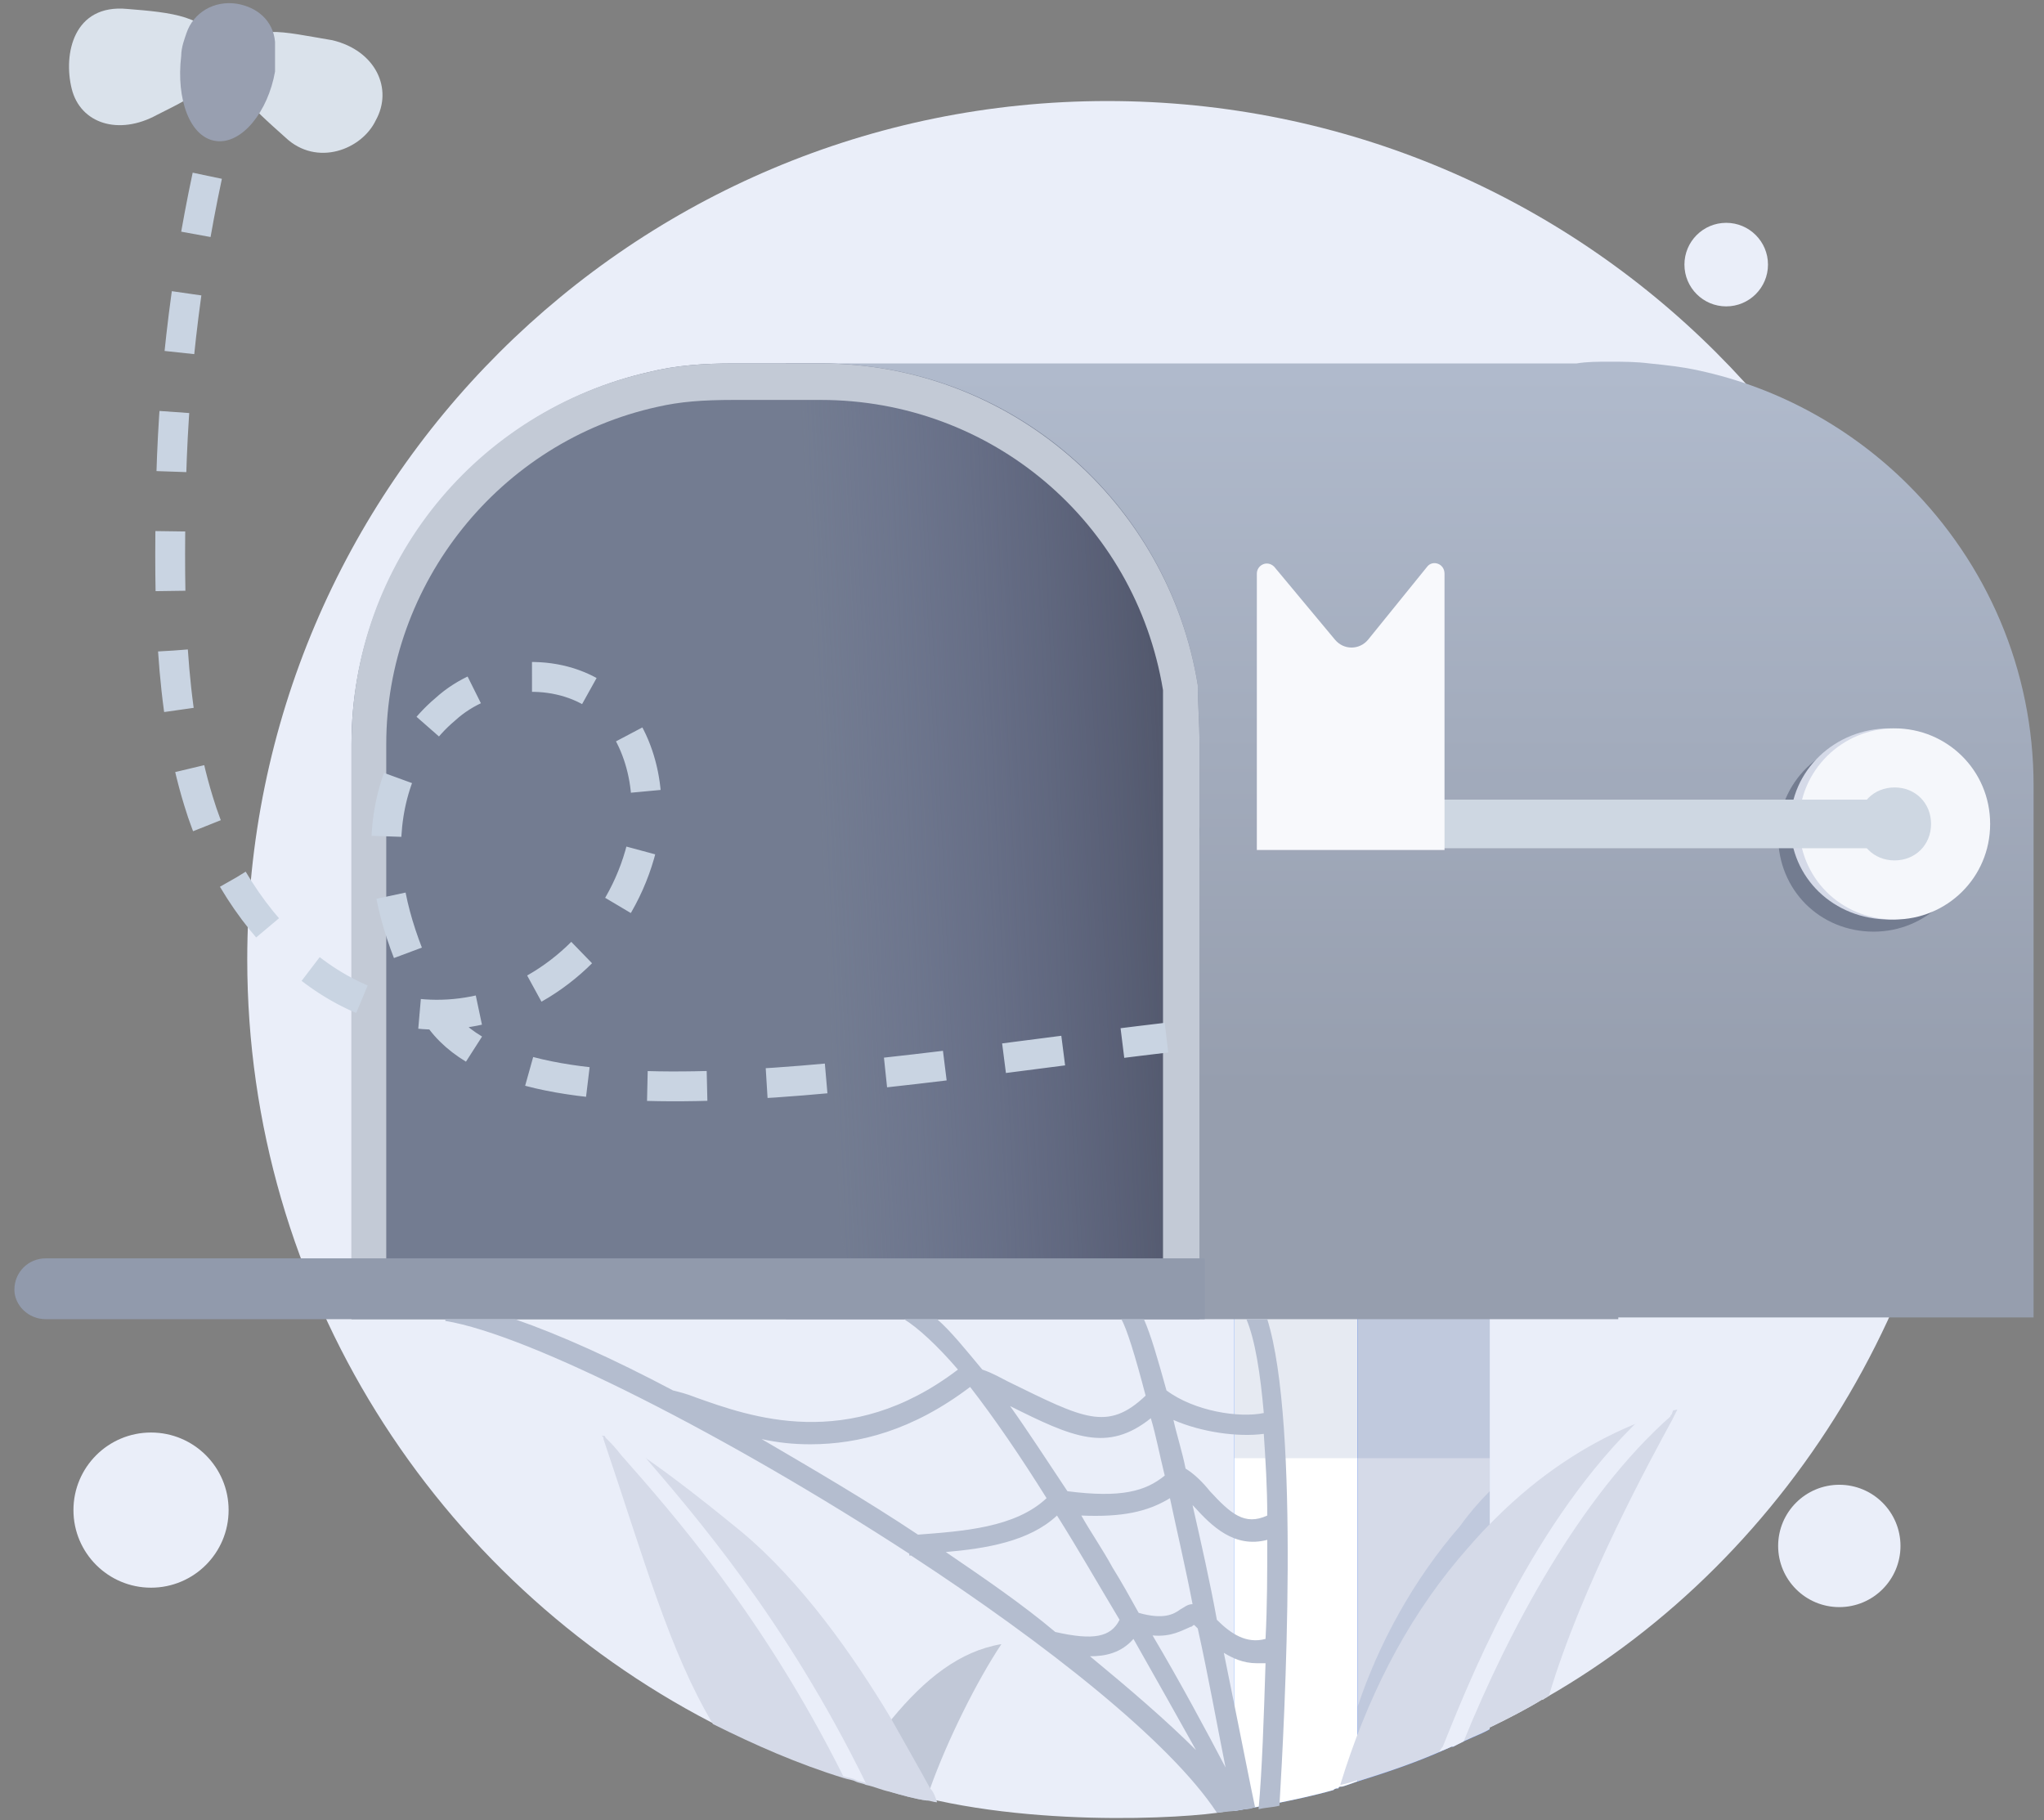 <svg width="137" height="122" viewBox="0 0 137 122" fill="none" xmlns="http://www.w3.org/2000/svg">
<rect x="0" y="0" width="137" height="122" fill="#808080" stroke="none"/>
<path d="M131.876 64.308C131.876 85.505 120.113 104.373 103.574 113.807C103.574 113.807 103.458 113.924 103.341 113.924C101.245 115.205 98.566 116.37 97.401 116.952H97.285C96.353 117.301 90.763 119.631 89.831 119.631C89.714 119.631 89.598 119.631 89.598 119.747C89.481 119.747 89.365 119.747 89.248 119.864C86.803 120.563 83.308 121.145 82.61 121.261C82.61 121.611 71.894 122.659 62.81 120.679C61.645 120.679 54.191 118.699 47.669 115.438C29.267 105.887 16.572 86.554 16.572 64.308C16.572 32.512 42.428 6.772 74.224 6.772C106.136 6.772 131.876 32.512 131.876 64.308Z" fill="#EAEEF9"/>
<path d="M91.694 87.835V119.165C91.578 119.165 90.064 119.747 89.947 119.747C89.831 119.747 89.714 119.747 89.714 119.864C89.598 119.864 89.481 119.864 89.365 119.98C86.919 120.679 83.425 121.261 82.726 121.378V87.835H91.694Z" fill="#4988FD"/>
<path d="M91.694 87.835V119.165C91.578 119.165 90.064 119.747 89.947 119.747C89.831 119.747 89.714 119.747 89.714 119.864C89.598 119.864 89.481 119.864 89.365 119.98C86.919 120.679 83.425 121.261 82.726 121.378V87.835H91.694Z" fill="white"/>
<path d="M99.847 87.835V115.904C99.265 116.253 98.216 116.603 97.401 117.069H97.285C95.771 117.767 94.024 118.466 90.995 119.398V87.951H99.847V87.835Z" fill="#2767F4"/>
<path d="M99.847 87.835V115.904C99.265 116.253 98.216 116.603 97.401 117.069H97.285C95.771 117.767 94.024 118.466 90.995 119.398V87.951H99.847V87.835Z" fill="#D5DAE8"/>
<path opacity="0.1" d="M99.847 99.948V113.924C98.682 114.506 97.751 114.972 97.751 114.972H97.634C95.654 116.02 92.626 116.952 91.345 117.301C91.228 117.301 91.112 117.418 90.995 117.418V114.39C92.393 110.197 94.722 105.887 97.867 102.277C98.449 101.462 99.148 100.646 99.847 99.948Z" fill="#062C78"/>
<path opacity="0.1" d="M99.847 87.835H82.726V97.735H99.847V87.835Z" fill="#062C78"/>
<path d="M136.302 52.661V88.301H108.466V88.417H52.677V24.359H105.671C106.369 24.243 107.068 24.243 107.883 24.243C108.815 24.243 109.63 24.243 110.562 24.359C111.727 24.476 112.775 24.592 113.823 24.825C119.297 25.99 124.189 28.785 127.916 32.512C133.157 37.753 136.302 44.858 136.302 52.661Z" fill="url(#paint0_linear_30_1717)"/>
<path d="M125.587 62.444C129.081 62.444 131.992 59.649 131.992 56.039C131.992 52.428 129.081 49.633 125.587 49.633C122.093 49.633 119.181 52.428 119.181 56.039C119.181 59.649 121.976 62.444 125.587 62.444Z" fill="#737C90"/>
<path d="M126.635 61.629C130.245 61.629 133.274 58.834 133.274 55.224C133.274 51.613 130.362 48.818 126.635 48.818C123.024 48.818 119.996 51.613 119.996 55.224C119.996 58.834 122.908 61.629 126.635 61.629Z" fill="#D5DAE8"/>
<path d="M126.984 61.629C130.478 61.629 133.39 58.834 133.39 55.224C133.39 51.613 130.478 48.818 126.984 48.818C123.49 48.818 120.578 51.613 120.578 55.224C120.578 58.834 123.374 61.629 126.984 61.629Z" fill="#F5F7FB"/>
<path d="M126.984 57.669C128.382 57.669 129.43 56.621 129.43 55.223C129.43 53.826 128.382 52.778 126.984 52.778C125.587 52.778 124.538 53.826 124.538 55.223C124.538 56.621 125.587 57.669 126.984 57.669Z" fill="#CED7E2"/>
<path d="M80.397 49.866V88.417H23.56V49.866C23.56 37.753 32.178 27.504 43.476 24.942C45.34 24.476 47.203 24.359 49.183 24.359H55.006C67.818 24.359 78.3 33.677 80.28 45.906C80.28 47.071 80.397 48.468 80.397 49.866Z" fill="#737C91"/>
<path opacity="0.7" d="M80.397 55.573L80.047 46.255C78.067 34.026 67.469 24.709 54.774 24.709H48.95C46.97 24.709 45.107 24.942 43.243 25.291L42.544 25.873L56.87 84.923L80.164 86.204L80.397 55.573Z" fill="url(#paint1_linear_30_1717)"/>
<path d="M80.28 45.906C78.3 33.677 67.702 24.359 55.006 24.359H49.183C47.203 24.359 45.34 24.476 43.476 24.942C32.062 27.504 23.56 37.637 23.56 49.866V88.417H80.397V49.866C80.397 48.468 80.28 47.071 80.28 45.906ZM78.067 86.088H25.889V49.866C25.889 39.151 33.46 29.6 44.058 27.271C45.572 26.922 47.087 26.805 49.183 26.805H55.006C66.42 26.805 76.087 34.958 77.951 46.255C77.951 46.721 77.951 47.304 77.951 47.886C77.951 48.585 77.951 49.284 77.951 49.982V86.088H78.067Z" fill="#C3CAD6"/>
<path d="M67.119 110.197C65.489 112.643 63.509 116.603 62.344 119.864C62.227 120.097 62.111 120.446 62.111 120.679C61.296 120.563 60.48 120.33 59.665 120.097C58.966 118.466 58.501 116.719 58.501 116.719C58.966 116.137 59.316 115.671 59.782 115.205C61.995 112.526 64.324 110.663 67.119 110.197Z" fill="#C1C8D7"/>
<path d="M62.81 120.795C62.577 120.795 62.344 120.679 62.111 120.679C61.296 120.563 60.48 120.33 59.665 120.097C59.083 119.98 58.617 119.747 58.035 119.631C57.802 119.514 57.569 119.514 57.336 119.398C57.103 119.281 56.87 119.281 56.52 119.165C53.492 118.233 50.581 116.952 47.785 115.554C44.874 110.663 43.243 104.723 40.448 96.454C40.448 96.337 40.448 96.337 40.331 96.221C40.331 96.221 40.564 96.221 41.147 96.454C41.496 96.686 42.078 96.919 42.777 97.385C44.175 98.317 46.388 99.948 49.649 102.626C53.725 106.004 57.219 111.012 59.665 115.088C60.713 116.952 61.645 118.583 62.344 119.864C62.577 120.097 62.693 120.446 62.81 120.795Z" fill="#D5DAE8"/>
<path d="M58.035 119.514C57.802 119.398 57.569 119.398 57.336 119.281C57.103 119.165 56.87 119.165 56.521 119.049C51.163 108.333 45.107 101.462 41.613 97.502C41.263 97.036 40.914 96.686 40.564 96.337C40.564 96.221 40.564 96.221 40.448 96.104C40.448 96.104 40.681 96.104 41.263 96.337C41.613 96.57 42.195 96.803 42.894 97.269C46.504 101.462 52.677 108.566 58.035 119.514Z" fill="#EAEEF9"/>
<path d="M112.426 94.474C112.426 94.474 112.309 94.706 112.076 95.172C110.679 97.735 106.02 106.237 103.807 113.691C103.69 113.691 103.69 113.807 103.574 113.807C103.574 113.807 103.458 113.924 103.341 113.924C101.245 115.205 98.566 116.37 97.401 116.952H97.285C93.791 118.583 90.064 119.631 89.831 119.631C91.578 113.924 94.14 108.799 97.751 104.49C98.449 103.675 99.148 102.859 99.847 102.16C99.963 102.044 100.08 101.928 100.196 101.811C103.225 98.783 106.369 96.803 109.397 95.522C109.747 95.405 110.096 95.172 110.446 95.056C110.795 94.823 111.377 94.706 111.96 94.474C112.193 94.59 112.309 94.474 112.426 94.474Z" fill="#D5DAE8"/>
<path d="M112.309 94.241C112.309 94.241 112.193 94.357 112.076 94.707C112.076 94.823 111.96 94.823 111.96 94.939C105.903 100.297 101.128 109.265 98.1 116.719C97.867 116.836 97.634 116.952 97.401 117.069H97.285C97.052 117.185 96.702 117.301 96.469 117.418C96.586 117.185 96.702 117.069 96.702 117.069C98.216 113.342 102.293 102.743 109.397 95.638C109.63 95.405 109.863 95.172 110.096 94.939C110.912 94.707 111.61 94.474 112.309 94.241Z" fill="#EAEEF9"/>
<path d="M80.746 84.341V88.417H3.061C1.897 88.417 0.965 87.485 0.965 86.437C0.965 85.272 1.897 84.341 3.061 84.341H80.746Z" fill="#919AAC"/>
<path d="M96.702 53.593H127.334C128.265 53.593 128.964 54.292 128.964 55.224C128.964 56.155 128.265 56.854 127.334 56.854H96.702V53.593Z" fill="#CED7E2"/>
<path d="M95.654 37.986C96.004 37.52 96.819 37.753 96.819 38.452V53.477V56.971H84.24V38.452C84.24 37.87 84.939 37.52 85.405 37.986L89.481 42.878C90.064 43.577 91.112 43.577 91.694 42.878L95.654 37.986Z" fill="#F8F9FC"/>
<path d="M13.893 11.781C12.379 18.885 11.564 26.106 11.447 33.328C11.331 39.966 11.331 47.304 13.311 53.709C15.757 61.862 23.327 70.015 32.645 67.569C37.769 66.172 41.962 61.746 43.127 56.272C43.825 52.778 42.777 48.701 39.982 46.605C36.954 44.625 32.528 45.091 29.849 47.537C26.938 49.983 25.773 53.709 25.889 57.32C26.006 60.931 27.403 64.425 29.034 67.569C33.926 76.537 59.316 71.762 78.184 69.549" stroke="#C9D4E2" stroke-width="2" stroke-miterlimit="10" stroke-dasharray="4 4"/>
<path d="M4.808 5.957C5.391 8.287 7.953 9.102 10.515 7.704C13.311 6.307 15.174 5.375 14.592 3.162C14.009 1.065 11.447 0.832 8.535 0.6C4.925 0.25 4.226 3.628 4.808 5.957Z" fill="#DAE2EB"/>
<path d="M25.191 8.054C24.259 10.034 21.23 11.198 19.134 9.218C16.805 7.122 15.058 5.724 15.989 3.511C16.921 1.531 18.785 2.114 22.279 2.696C25.191 3.395 26.355 5.957 25.191 8.054Z" fill="#DAE2EB"/>
<path d="M15.873 0.25C14.359 0.017 12.961 0.833 12.495 2.23C12.379 2.58 12.146 3.162 12.146 3.744C11.796 6.656 12.728 9.218 14.475 9.451C16.222 9.684 17.969 7.471 18.435 4.792C18.435 3.977 18.435 3.395 18.435 2.812C18.319 1.415 17.271 0.483 15.873 0.25C15.873 0.25 15.757 0.25 15.873 0.25Z" fill="#989FB0"/>
<path d="M84.939 88.417H83.541C84.124 89.815 84.473 92.028 84.706 94.707C83.075 95.056 80.047 94.59 78.184 93.192C77.601 91.096 77.135 89.465 76.67 88.417H75.156C75.505 88.999 76.087 90.863 76.786 93.542C74.224 95.988 72.593 95.056 67.585 92.61C67.119 92.377 66.537 92.028 65.838 91.795C64.673 90.397 63.742 89.233 62.81 88.417H60.597C61.529 88.999 62.81 90.164 64.207 91.795C56.87 97.385 50.231 94.939 46.621 93.658C46.038 93.425 45.572 93.309 45.107 93.192C41.147 91.096 37.536 89.465 34.508 88.417H29.849V88.534C35.556 89.465 48.95 96.337 60.946 104.14V104.257H61.063C70.147 110.197 78.417 116.719 81.561 121.494L82.726 121.378V121.494V121.378C82.959 121.378 83.308 121.261 83.541 121.261C83.774 121.261 84.007 121.145 84.124 121.145C83.891 120.097 83.075 115.904 82.027 110.779C82.61 111.129 83.308 111.478 84.24 111.478C84.473 111.478 84.706 111.478 84.823 111.478C84.706 115.205 84.59 118.699 84.357 121.261C84.823 121.145 85.288 121.145 85.754 121.028C86.104 115.205 87.152 95.522 84.939 88.417ZM84.706 96.104C84.823 97.851 84.939 99.715 84.939 101.578C83.425 102.277 82.493 101.462 81.096 99.948C80.63 99.365 80.047 98.783 79.465 98.433C79.232 97.269 78.883 96.221 78.65 95.172C80.513 95.988 82.959 96.337 84.706 96.104ZM78.417 100.413C78.883 102.626 79.465 105.072 79.931 107.518C79.581 107.518 79.348 107.751 79.115 107.868C78.65 108.217 77.951 108.566 76.32 108.1C75.738 107.052 75.156 106.004 74.573 105.072C73.874 103.791 73.059 102.626 72.477 101.578C75.156 101.695 76.903 101.345 78.417 100.413ZM77.135 95.056C77.485 96.221 77.718 97.502 78.067 98.899C76.786 99.948 75.156 100.413 71.545 99.948C70.147 97.851 68.866 95.871 67.701 94.241C71.894 96.337 74.224 97.385 77.135 95.056ZM51.047 96.454C52.095 96.686 53.143 96.803 54.308 96.803C57.569 96.803 61.179 95.871 65.023 92.96C66.653 95.056 68.4 97.618 70.147 100.413C68.051 102.393 64.557 102.626 61.529 102.859C58.035 100.53 54.424 98.433 51.047 96.454ZM63.392 104.024C66.071 103.791 68.983 103.325 70.846 101.578C72.244 103.791 73.641 106.237 75.039 108.566C74.457 109.731 73.292 109.964 70.73 109.382C68.517 107.518 65.954 105.771 63.392 104.024ZM73.059 111.012C74.107 111.012 75.156 110.779 75.971 109.847C77.485 112.526 78.999 115.205 80.164 117.301C78.184 115.322 75.738 113.225 73.059 111.012ZM82.144 118.466C80.862 116.02 79.115 112.759 77.252 109.615C78.533 109.731 79.232 109.265 79.814 109.032C79.931 109.032 79.931 108.916 80.047 108.916C80.047 108.916 80.164 109.032 80.28 109.149C80.979 112.293 81.561 115.554 82.144 118.466ZM84.823 109.847C83.541 110.197 82.493 109.498 81.561 108.566C81.096 106.004 80.513 103.442 79.931 100.879L80.047 100.996C81.212 102.277 82.726 103.791 84.939 103.209C84.939 105.305 84.939 107.635 84.823 109.847Z" fill="#B4BDCF"/>
<path d="M123.281 107.716C125.545 107.716 127.381 105.881 127.381 103.616C127.381 101.352 125.545 99.516 123.281 99.516C121.017 99.516 119.181 101.352 119.181 103.616C119.181 105.881 121.017 107.716 123.281 107.716Z" fill="#EAEEF9"/>
<path d="M115.7 20.535C117.247 20.535 118.5 19.281 118.5 17.735C118.5 16.188 117.247 14.935 115.7 14.935C114.154 14.935 112.9 16.188 112.9 17.735C112.9 19.281 114.154 20.535 115.7 20.535Z" fill="#EAEEF9"/>
<path d="M10.123 106.414C12.995 106.414 15.323 104.086 15.323 101.214C15.323 98.342 12.995 96.014 10.123 96.014C7.251 96.014 4.923 98.342 4.923 101.214C4.923 104.086 7.251 106.414 10.123 106.414Z" fill="#EAEEF9"/>
<defs>
<linearGradient id="paint0_linear_30_1717" x1="94.456" y1="24.995" x2="94.456" y2="72.896" gradientUnits="userSpaceOnUse">
<stop stop-color="#B0BACC"/>
<stop offset="1" stop-color="#969EAE"/>
</linearGradient>
<linearGradient id="paint1_linear_30_1717" x1="78.957" y1="54.727" x2="54.957" y2="55.845" gradientUnits="userSpaceOnUse">
<stop stop-color="#42465A"/>
<stop offset="1" stop-color="#575E84" stop-opacity="0"/>
</linearGradient>
</defs>
</svg>
